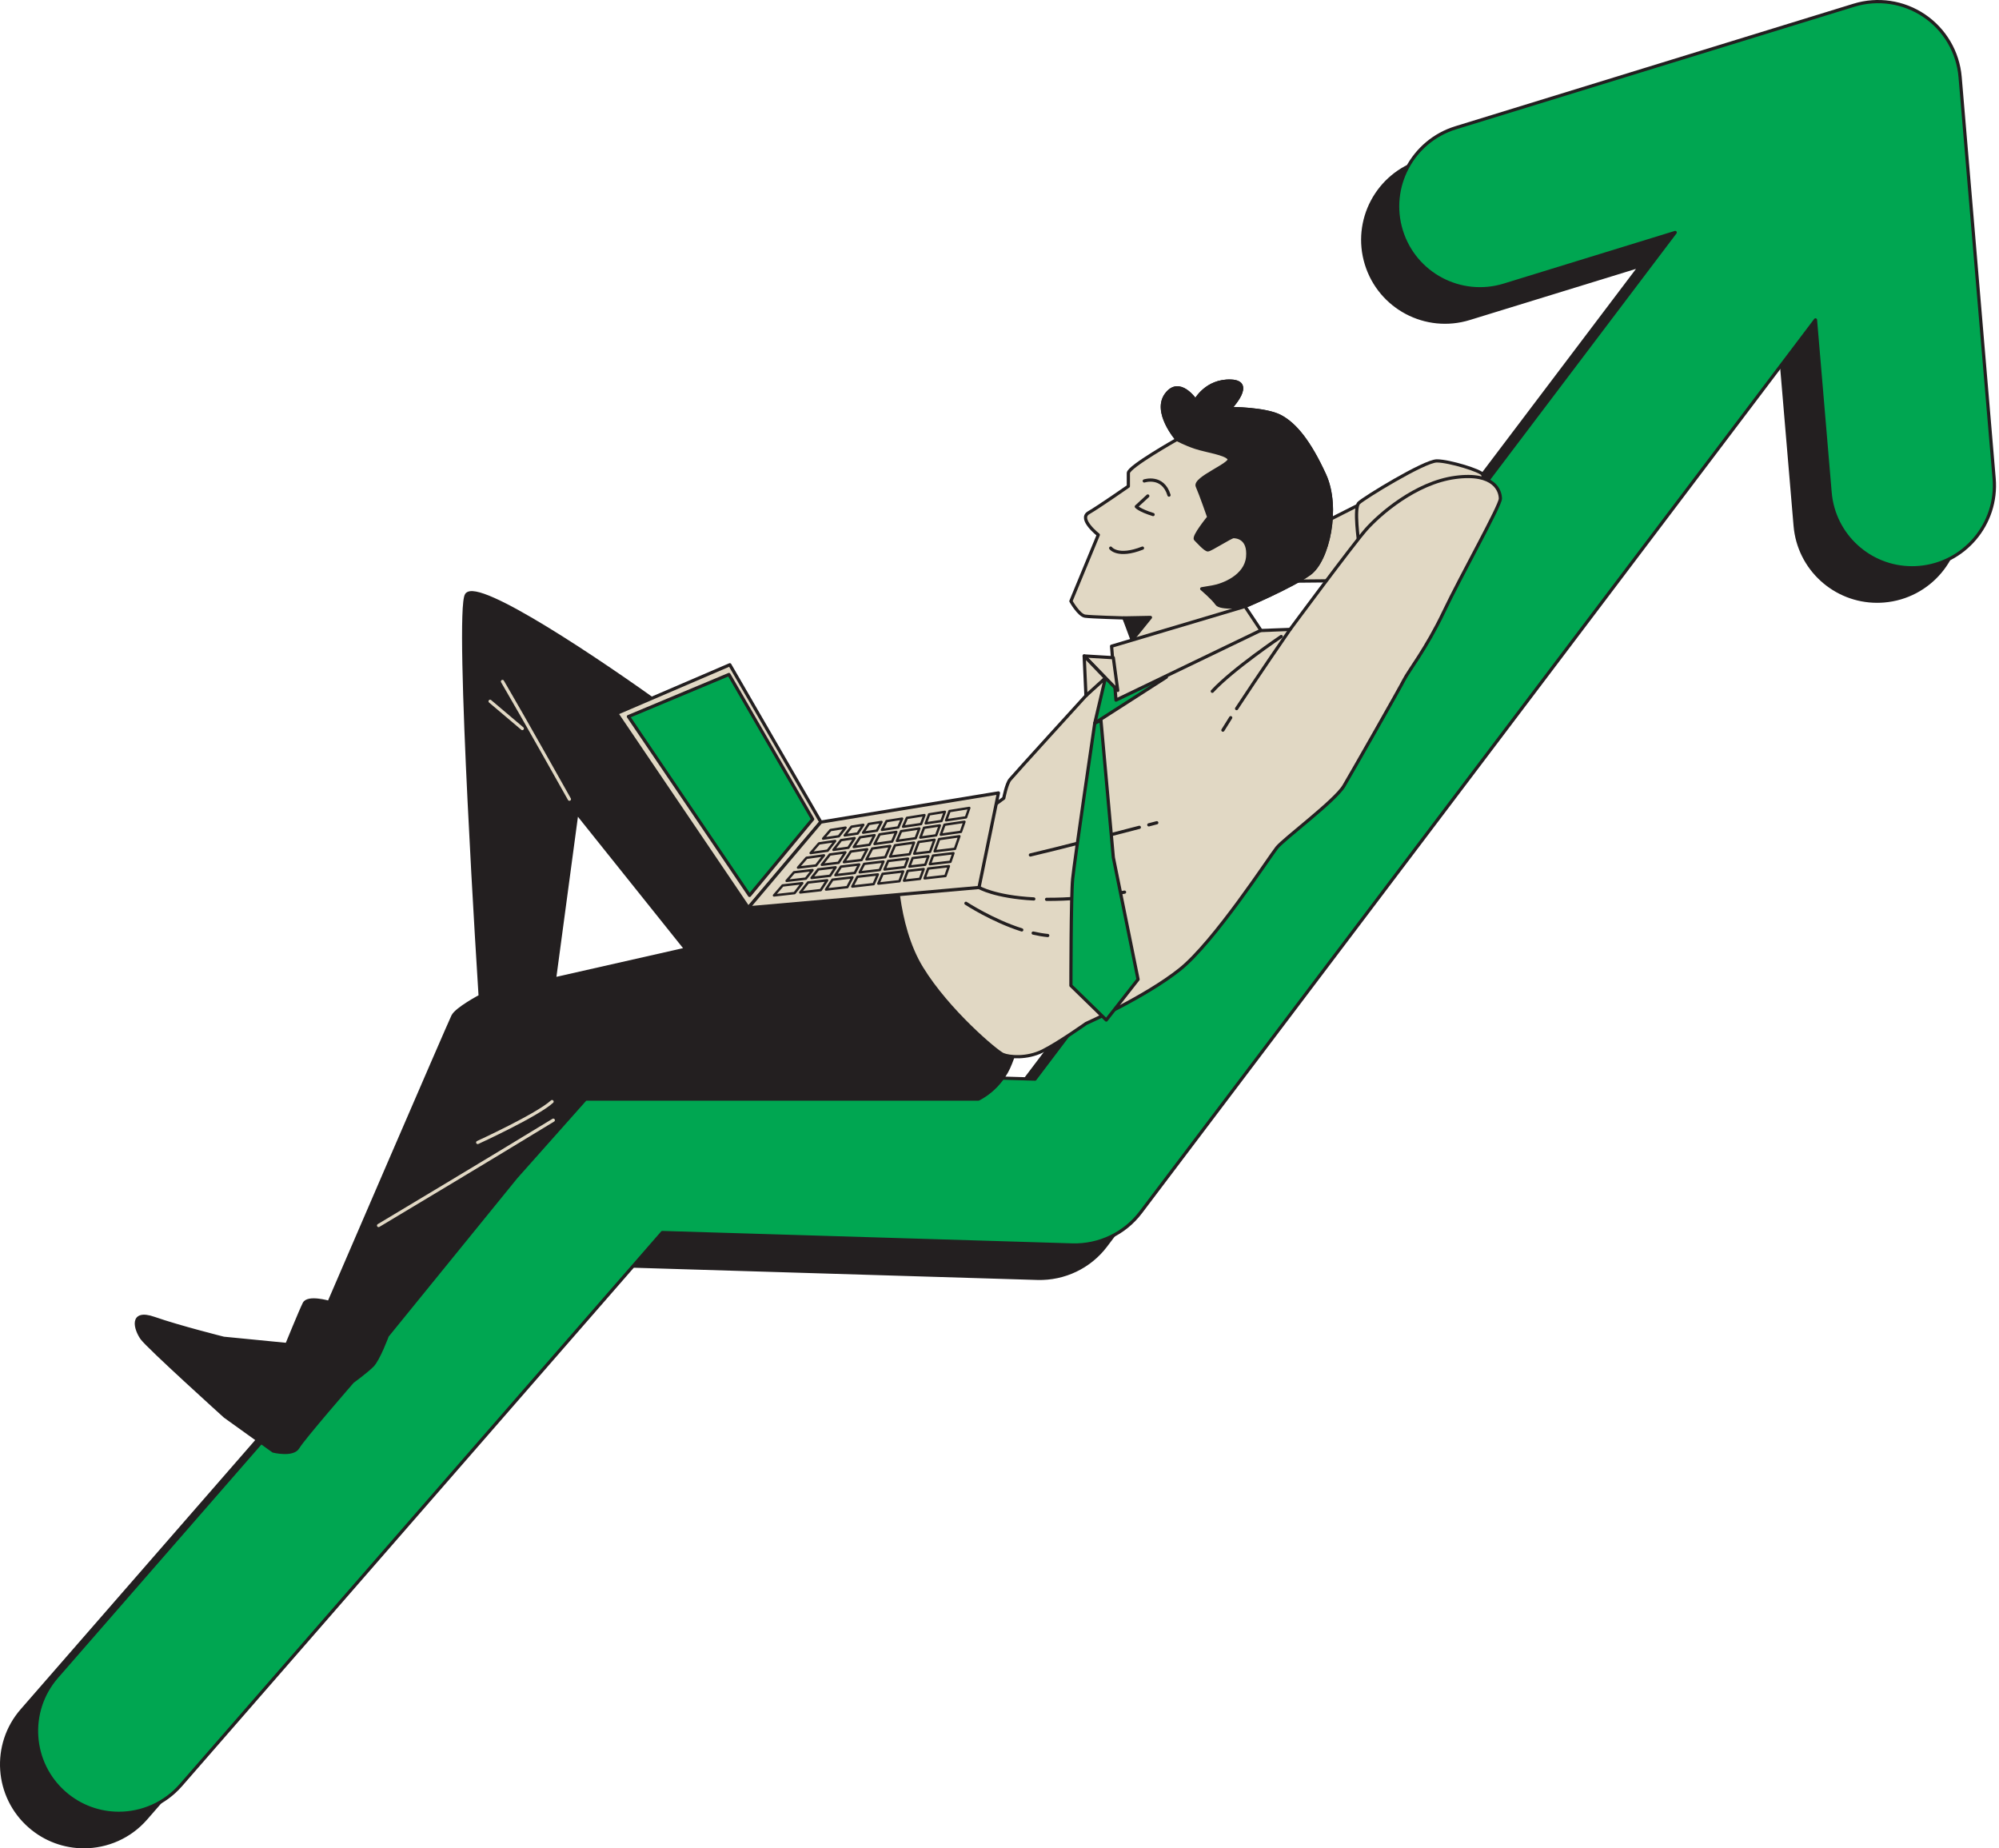 <svg width="623" height="576" viewBox="0 0 623 576" fill="none" xmlns="http://www.w3.org/2000/svg">
<path d="M610.593 159.539L599.989 34.4C599.334 26.669 595.214 19.649 588.784 15.307C582.352 10.965 574.302 9.766 566.886 12.049L442.808 50.227C429.269 54.394 421.669 68.747 425.836 82.287C430.001 95.828 444.352 103.427 457.897 99.261L511.198 82.861L311.684 346.704L184.943 342.863C177.25 342.652 169.877 345.857 164.827 351.651L6.812 532.996C-2.495 543.677 -1.381 559.88 9.3 569.187C14.161 573.422 20.164 575.499 26.141 575.499C33.297 575.499 40.42 572.519 45.49 566.699L195.527 394.509L323.374 398.384C331.658 398.599 339.597 394.846 344.61 388.215L554.917 110.1L559.473 163.87C560.607 177.25 571.817 187.357 585.003 187.357C585.73 187.357 586.461 187.327 587.198 187.264C601.316 186.07 611.79 173.656 610.593 159.539Z" fill="#231F20" stroke="#231F20" stroke-miterlimit="10" stroke-linecap="round" stroke-linejoin="round"/>
<path d="M621.482 149.125L610.878 23.986C610.223 16.255 606.103 9.235 599.673 4.893C593.241 0.551 585.191 -0.648 577.775 1.635L453.698 39.813C440.158 43.98 432.558 58.333 436.725 71.873C440.89 85.414 455.241 93.013 468.786 88.847L522.087 72.447L322.572 336.289L195.831 332.449C188.138 332.238 180.765 335.443 175.714 341.237L17.701 522.583C8.394 533.264 9.509 549.467 20.19 558.776C25.051 563.011 31.053 565.088 37.03 565.088C44.187 565.088 51.309 562.108 56.38 556.288L206.416 384.098L334.263 387.973C342.548 388.188 350.486 384.434 355.5 377.803L565.806 99.689L570.362 153.459C571.496 166.839 582.706 176.946 595.892 176.946C596.619 176.946 597.35 176.916 598.087 176.853C612.205 175.656 622.679 163.242 621.482 149.125Z" fill="#00A651" stroke="#231F20" stroke-miterlimit="10" stroke-linecap="round" stroke-linejoin="round"/>
<path d="M283.487 266.218L259.757 264.838L250.063 261.803C250.063 261.803 227.278 235.155 207.582 220.866C187.885 206.577 148.88 180.315 145.404 185.336C141.928 190.356 149.652 310.464 149.652 310.464C149.652 310.464 142.314 314.326 141.156 316.643C139.997 318.96 102.536 405.854 102.536 405.854C102.536 405.854 95.971 403.923 94.812 406.24C93.653 408.558 89.405 418.985 89.405 418.985L69.709 417.054C69.709 417.054 55.806 413.578 48.082 410.875C40.358 408.171 42.289 414.35 44.22 417.054C46.151 419.757 70.096 441.384 70.096 441.384L85.157 452.198C85.157 452.198 91.336 453.743 92.881 451.039C94.426 448.336 109.874 430.571 109.874 430.571C109.874 430.571 114.122 427.481 116.053 425.55C117.984 423.619 120.687 416.281 120.687 416.281L160.852 366.848L182.479 342.518H304.903C304.903 342.518 311.855 339.428 314.944 331.318C318.034 323.208 318.034 323.208 318.034 323.208L283.487 266.218ZM172.824 305.058L179.775 253.308L213.761 295.79L172.824 305.058Z" fill="#231F20" stroke="#231F20" stroke-miterlimit="10" stroke-linecap="round" stroke-linejoin="round"/>
<path d="M432.6 152.722L405.75 166.305L398.8 181.151L431.969 180.835C431.969 180.835 440.182 163.145 440.498 157.776C440.815 152.407 432.6 152.722 432.6 152.722Z" fill="#E1D8C4" stroke="#231F20" stroke-miterlimit="10" stroke-linecap="round" stroke-linejoin="round"/>
<path d="M423.467 169.122C423.467 169.122 421.922 158.308 423.467 156.764C425.012 155.219 443.935 143.633 447.797 143.633C451.659 143.633 461.7 146.722 462.087 147.881C462.473 149.04 463.245 152.902 463.245 154.446C463.245 155.991 451.659 165.26 450.114 167.191C448.57 169.122 423.467 169.122 423.467 169.122Z" fill="#E1D8C4" stroke="#231F20" stroke-miterlimit="10" stroke-linecap="round" stroke-linejoin="round"/>
<path d="M387.461 196.699L402.057 196.147C402.057 196.147 421.61 169.709 425.742 165.026C429.873 160.345 441.164 150.431 453.558 148.778C465.95 147.126 467.603 153.184 467.603 155.387C467.603 157.59 455.486 179.072 449.978 190.638C444.47 202.205 438.962 209.09 437.585 211.845C436.209 214.598 421.612 240.211 418.858 244.892C416.104 249.574 400.131 261.416 397.928 264.171C395.725 266.924 378.375 293.639 367.634 302.176C356.893 310.714 338.441 318.975 338.441 318.975C338.441 318.975 329.903 325.035 324.947 327.513C319.989 329.991 314.481 329.441 312.555 328.614C310.628 327.788 295.479 315.12 287.218 301.625C278.955 288.131 278.955 268.026 279.507 266.097C280.058 264.169 284.74 261.14 286.116 260.865C287.493 260.59 301.539 257.008 301.539 257.008L312.83 248.746C312.83 248.746 313.656 244.339 314.758 242.963C315.859 241.586 338.443 216.8 338.443 216.8L346.98 206.885L367.084 201.652L387.461 196.699Z" fill="#E1D8C4" stroke="#231F20" stroke-miterlimit="10" stroke-linecap="round" stroke-linejoin="round"/>
<path d="M326.17 280.265C332.56 280.318 340.584 279.749 350.475 278.023" stroke="#231F20" stroke-miterlimit="10" stroke-linecap="round" stroke-linejoin="round"/>
<path d="M305.115 276.562C305.115 276.562 310.04 279.502 322.191 280.142" stroke="#231F20" stroke-miterlimit="10" stroke-linecap="round" stroke-linejoin="round"/>
<path d="M321.998 290.777C323.513 291.131 325.033 291.397 326.531 291.541" stroke="#231F20" stroke-miterlimit="10" stroke-linecap="round" stroke-linejoin="round"/>
<path d="M301.041 281.5C301.041 281.5 309.191 286.855 318.439 289.793" stroke="#231F20" stroke-miterlimit="10" stroke-linecap="round" stroke-linejoin="round"/>
<path d="M355.078 257.824C346.391 260.097 329.508 264.481 321.123 266.437" stroke="#231F20" stroke-miterlimit="10" stroke-linecap="round" stroke-linejoin="round"/>
<path d="M360.517 256.398C360.517 256.398 359.602 256.641 358.034 257.051" stroke="#231F20" stroke-miterlimit="10" stroke-linecap="round" stroke-linejoin="round"/>
<path d="M383.553 223.656C382.597 225.147 381.769 226.469 381.125 227.541" stroke="#231F20" stroke-miterlimit="10" stroke-linecap="round" stroke-linejoin="round"/>
<path d="M402.056 196.148C402.056 196.148 392.019 210.684 385.39 220.827" stroke="#231F20" stroke-miterlimit="10" stroke-linecap="round" stroke-linejoin="round"/>
<path d="M399.303 198.352C399.303 198.352 384.156 208.541 377.821 215.427" stroke="#231F20" stroke-miterlimit="10" stroke-linecap="round" stroke-linejoin="round"/>
<path d="M366.805 136.938C366.805 136.938 351.658 145.476 351.658 147.404C351.658 149.332 351.658 151.535 351.658 151.535C351.658 151.535 342.57 157.87 339.266 159.798C335.961 161.726 342.295 166.682 342.295 166.682L333.758 187.337C333.758 187.337 336.236 191.744 338.164 192.019C340.092 192.294 350.282 192.569 350.282 192.569L353.861 202.208L389.664 194.772L388.012 188.989C388.012 188.989 402.333 182.93 408.116 178.8C413.899 174.669 417.48 158.145 412.797 147.955C408.116 137.766 403.709 132.257 399.026 129.778C394.345 127.3 383.329 127.3 383.329 127.3C383.329 127.3 391.315 119.038 383.604 118.763C375.893 118.488 372.588 124.822 372.588 124.822C372.588 124.822 367.631 117.386 363.501 122.894C359.369 128.4 366.805 136.938 366.805 136.938Z" fill="#E1D8C4" stroke="#231F20" stroke-miterlimit="10" stroke-linecap="round" stroke-linejoin="round"/>
<path d="M350.28 192.565L358.55 192.41L353.261 198.943L350.28 192.565Z" fill="#231F20" stroke="#231F20" stroke-miterlimit="10" stroke-linecap="round" stroke-linejoin="round"/>
<path d="M356.615 149.882C356.615 149.882 362.398 147.953 364.326 154.288" stroke="#231F20" stroke-miterlimit="10" stroke-linecap="round" stroke-linejoin="round"/>
<path d="M357.716 154.566L354.136 157.871C354.136 157.871 354.963 158.973 359.369 160.349" stroke="#231F20" stroke-miterlimit="10" stroke-linecap="round" stroke-linejoin="round"/>
<path d="M346.15 170.812C346.15 170.812 348.353 173.842 356.064 170.812" stroke="#231F20" stroke-miterlimit="10" stroke-linecap="round" stroke-linejoin="round"/>
<path d="M399.026 129.778C394.345 127.3 383.329 127.3 383.329 127.3C383.329 127.3 391.315 119.038 383.604 118.763C375.893 118.488 372.588 124.822 372.588 124.822C372.588 124.822 367.63 117.386 363.501 122.894C359.369 128.402 366.805 136.94 366.805 136.94C366.805 136.94 369.284 138.316 372.588 139.418C375.893 140.519 382.228 141.346 383.054 142.998C383.881 144.651 372.038 149.057 373.14 151.535C374.241 154.013 376.72 161.174 376.72 161.174C376.72 161.174 371.762 167.234 372.588 168.059C373.415 168.886 375.618 171.364 376.445 171.364C377.271 171.364 383.606 167.232 384.431 167.232C385.257 167.232 389.387 167.507 388.837 173.567C388.287 179.626 381.126 182.38 377.821 182.931C374.516 183.483 374.516 183.483 374.516 183.483C374.516 183.483 378.096 186.512 379.198 188.164C380.299 189.817 388.01 188.991 388.01 188.991C388.01 188.991 402.331 182.931 408.114 178.801C413.897 174.67 417.478 158.146 412.795 147.957C408.116 137.765 403.709 132.257 399.026 129.778Z" fill="#231F20" stroke="#231F20" stroke-miterlimit="10" stroke-linecap="round" stroke-linejoin="round"/>
<path d="M341.192 225.341C341.192 225.341 334.858 268.304 334.308 273.812C333.756 279.32 333.756 307.136 333.756 307.136L344.772 317.877L354.687 305.208L346.975 267.202L343.119 224.516L341.192 225.341Z" fill="#00A651" stroke="#231F20" stroke-miterlimit="10" stroke-linecap="round" stroke-linejoin="round"/>
<path d="M344.497 211.298L341.192 225.344L363.5 211.023L344.497 211.298Z" fill="#00A651" stroke="#231F20" stroke-miterlimit="10" stroke-linecap="round" stroke-linejoin="round"/>
<path d="M388.011 188.988L346.425 201.381L347.802 218.18L392.968 196.423L388.011 188.988Z" fill="#E1D8C4" stroke="#231F20" stroke-miterlimit="10" stroke-linecap="round" stroke-linejoin="round"/>
<path d="M346.975 204.964L337.887 204.414L348.353 215.155L346.975 204.964Z" fill="#E1D8C4" stroke="#231F20" stroke-miterlimit="10" stroke-linecap="round" stroke-linejoin="round"/>
<path d="M337.887 204.414L338.439 216.807L344.497 211.299L337.887 204.414Z" fill="#E1D8C4" stroke="#231F20" stroke-miterlimit="10" stroke-linecap="round" stroke-linejoin="round"/>
<path d="M177.458 249.056C177.458 249.056 163.168 223.567 156.603 212.367" stroke="#E1D8C4" stroke-miterlimit="10" stroke-linecap="round" stroke-linejoin="round"/>
<path d="M152.741 218.547L162.782 227.043" stroke="#E1D8C4" stroke-miterlimit="10" stroke-linecap="round" stroke-linejoin="round"/>
<path d="M117.983 381.913C117.983 381.913 151.583 361.83 172.437 349.086" stroke="#E1D8C4" stroke-miterlimit="10" stroke-linecap="round" stroke-linejoin="round"/>
<path d="M148.879 356.037C148.879 356.037 167.417 347.541 172.051 343.293" stroke="#E1D8C4" stroke-miterlimit="10" stroke-linecap="round" stroke-linejoin="round"/>
<path d="M227.451 207.164L192.2 222.311L233.235 282.9L255.817 256.185L227.451 207.164Z" fill="#E1D8C4" stroke="#231F20" stroke-miterlimit="10" stroke-linecap="round" stroke-linejoin="round"/>
<path d="M227.176 210.195L195.847 223.305L233.598 279.047L253.273 255.295L227.176 210.195Z" fill="#00A651" stroke="#231F20" stroke-miterlimit="10" stroke-linecap="round" stroke-linejoin="round"/>
<path d="M255.817 256.189L311.173 247.102L305.114 276.569L233.235 282.904L255.817 256.189Z" fill="#E1D8C4" stroke="#231F20" stroke-miterlimit="10" stroke-linecap="round" stroke-linejoin="round"/>
<path d="M287.047 256.808L288.105 254.012L282.642 254.882L281.444 257.641L287.047 256.808Z" stroke="#231F20" stroke-width="0.75" stroke-miterlimit="10" stroke-linecap="round" stroke-linejoin="round"/>
<path d="M252.932 273.597L258.695 272.926L260.423 270.273L255.015 270.922L252.932 273.597Z" fill="#E1D8C4" stroke="#231F20" stroke-width="0.75" stroke-miterlimit="10" stroke-linecap="round" stroke-linejoin="round"/>
<path d="M287.982 257.963L286.828 261.018L291.754 260.323L292.901 257.23L287.982 257.963Z" stroke="#231F20" stroke-width="0.75" stroke-miterlimit="10" stroke-linecap="round" stroke-linejoin="round"/>
<path d="M291.285 265.29L297.615 264.531L298.993 260.602L292.693 261.492L291.285 265.29Z" stroke="#231F20" stroke-width="0.75" stroke-miterlimit="10" stroke-linecap="round" stroke-linejoin="round"/>
<path d="M270.256 264.656L265.151 265.376L263.002 268.675L268.497 268.017L270.256 264.656Z" fill="#E1D8C4" stroke="#231F20" stroke-width="0.75" stroke-miterlimit="10" stroke-linecap="round" stroke-linejoin="round"/>
<path d="M273.293 258.85L274.713 256.141L270.758 256.771L268.984 259.492L273.293 258.85Z" fill="#E1D8C4" stroke="#231F20" stroke-width="0.75" stroke-miterlimit="10" stroke-linecap="round" stroke-linejoin="round"/>
<path d="M267.774 269.395L262.087 270.076L260.355 272.735L266.394 272.032L267.774 269.395Z" fill="#E1D8C4" stroke="#231F20" stroke-width="0.75" stroke-miterlimit="10" stroke-linecap="round" stroke-linejoin="round"/>
<path d="M263.462 265.617L258.619 266.3L256.127 269.501L261.337 268.876L263.462 265.617Z" fill="#E1D8C4" stroke="#231F20" stroke-width="0.75" stroke-miterlimit="10" stroke-linecap="round" stroke-linejoin="round"/>
<path d="M293.41 255.855L294.47 252.992L289.567 253.773L288.503 256.585L293.41 255.855Z" stroke="#231F20" stroke-width="0.75" stroke-miterlimit="10" stroke-linecap="round" stroke-linejoin="round"/>
<path d="M243.905 275.939L241.22 279.043L247.625 278.318L250.031 275.227L243.905 275.939Z" fill="#E1D8C4" stroke="#231F20" stroke-width="0.75" stroke-miterlimit="10" stroke-linecap="round" stroke-linejoin="round"/>
<path d="M275.063 272.322L273.743 275.36L280.31 274.616L281.46 271.578L275.063 272.322Z" fill="#E1D8C4" stroke="#231F20" stroke-width="0.75" stroke-miterlimit="10" stroke-linecap="round" stroke-linejoin="round"/>
<path d="M259.441 274.139L257.44 277.21L264.078 276.458L265.672 273.414L259.441 274.139Z" fill="#E1D8C4" stroke="#231F20" stroke-width="0.75" stroke-miterlimit="10" stroke-linecap="round" stroke-linejoin="round"/>
<path d="M281.746 274.452L286.728 273.886L287.859 270.832L282.897 271.409L281.746 274.452Z" stroke="#231F20" stroke-width="0.75" stroke-miterlimit="10" stroke-linecap="round" stroke-linejoin="round"/>
<path d="M293.2 260.12L299.472 259.234L300.574 256.09L294.35 257.016L293.2 260.12Z" stroke="#231F20" stroke-width="0.75" stroke-miterlimit="10" stroke-linecap="round" stroke-linejoin="round"/>
<path d="M278.035 262.257L279.343 259.246L274.13 260.023L272.554 263.031L278.035 262.257Z" fill="#E1D8C4" stroke="#231F20" stroke-width="0.75" stroke-miterlimit="10" stroke-linecap="round" stroke-linejoin="round"/>
<path d="M260.273 262.086L255.242 262.836L252.639 265.844L257.926 265.099L260.273 262.086Z" fill="#E1D8C4" stroke="#231F20" stroke-width="0.75" stroke-miterlimit="10" stroke-linecap="round" stroke-linejoin="round"/>
<path d="M279.946 257.86L281.137 255.117L276.295 255.888L274.867 258.616L279.946 257.86Z" fill="#E1D8C4" stroke="#231F20" stroke-width="0.75" stroke-miterlimit="10" stroke-linecap="round" stroke-linejoin="round"/>
<path d="M259.755 264.842L264.392 264.188L266.349 261.184L262.115 261.815L259.755 264.842Z" fill="#E1D8C4" stroke="#231F20" stroke-width="0.75" stroke-miterlimit="10" stroke-linecap="round" stroke-linejoin="round"/>
<path d="M289.35 266.812L284.412 267.404L283.409 270.057L288.361 269.48L289.35 266.812Z" stroke="#231F20" stroke-width="0.75" stroke-miterlimit="10" stroke-linecap="round" stroke-linejoin="round"/>
<path d="M297.142 265.875L290.783 266.637L289.793 269.312L296.199 268.567L297.142 265.875Z" stroke="#231F20" stroke-width="0.75" stroke-miterlimit="10" stroke-linecap="round" stroke-linejoin="round"/>
<path d="M291.246 261.691L286.309 262.388L284.925 266.046L289.851 265.456L291.246 261.691Z" stroke="#231F20" stroke-width="0.75" stroke-miterlimit="10" stroke-linecap="round" stroke-linejoin="round"/>
<path d="M266.081 263.951L270.989 263.257L272.557 260.262L268.048 260.933L266.081 263.951Z" fill="#E1D8C4" stroke="#231F20" stroke-width="0.75" stroke-miterlimit="10" stroke-linecap="round" stroke-linejoin="round"/>
<path d="M251.823 275.021L249.412 278.117L255.785 277.393L257.783 274.328L251.823 275.021Z" fill="#E1D8C4" stroke="#231F20" stroke-width="0.75" stroke-miterlimit="10" stroke-linecap="round" stroke-linejoin="round"/>
<path d="M294.859 255.64L301.056 254.718L302.085 251.781L295.927 252.762L294.859 255.64Z" stroke="#231F20" stroke-width="0.75" stroke-miterlimit="10" stroke-linecap="round" stroke-linejoin="round"/>
<path d="M289.291 270.666L288.158 273.724L294.648 272.989L295.725 269.918L289.291 270.666Z" stroke="#231F20" stroke-width="0.75" stroke-miterlimit="10" stroke-linecap="round" stroke-linejoin="round"/>
<path d="M261.416 260.617L263.515 257.922L258.847 258.666L256.531 261.343L261.416 260.617Z" fill="#E1D8C4" stroke="#231F20" stroke-width="0.75" stroke-miterlimit="10" stroke-linecap="round" stroke-linejoin="round"/>
<path d="M267.216 273.229L265.62 276.278L272.272 275.524L273.59 272.488L267.216 273.229Z" fill="#E1D8C4" stroke="#231F20" stroke-width="0.75" stroke-miterlimit="10" stroke-linecap="round" stroke-linejoin="round"/>
<path d="M277.435 263.637L271.821 264.43L270.043 267.826L275.92 267.122L277.435 263.637Z" fill="#E1D8C4" stroke="#231F20" stroke-width="0.75" stroke-miterlimit="10" stroke-linecap="round" stroke-linejoin="round"/>
<path d="M282.974 267.574L276.805 268.314L275.656 270.956L281.972 270.222L282.974 267.574Z" stroke="#231F20" stroke-width="0.75" stroke-miterlimit="10" stroke-linecap="round" stroke-linejoin="round"/>
<path d="M253.22 271.145L247.462 271.834L245.149 274.509L251.142 273.812L253.22 271.145Z" fill="#E1D8C4" stroke="#231F20" stroke-width="0.75" stroke-miterlimit="10" stroke-linecap="round" stroke-linejoin="round"/>
<path d="M284.858 262.594L278.927 263.432L277.398 266.949L283.486 266.219L284.858 262.594Z" stroke="#231F20" stroke-width="0.75" stroke-miterlimit="10" stroke-linecap="round" stroke-linejoin="round"/>
<path d="M275.327 268.492L269.32 269.212L267.937 271.855L274.181 271.13L275.327 268.492Z" fill="#E1D8C4" stroke="#231F20" stroke-width="0.75" stroke-miterlimit="10" stroke-linecap="round" stroke-linejoin="round"/>
<path d="M286.526 258.176L280.84 259.022L279.526 262.046L285.375 261.22L286.526 258.176Z" stroke="#231F20" stroke-width="0.75" stroke-miterlimit="10" stroke-linecap="round" stroke-linejoin="round"/>
<path d="M256.79 266.555L251.36 267.321L248.709 270.385L254.33 269.711L256.79 266.555Z" fill="#E1D8C4" stroke="#231F20" stroke-width="0.75" stroke-miterlimit="10" stroke-linecap="round" stroke-linejoin="round"/>
<path d="M267.287 259.745L269.047 257.043L265.374 257.627L263.258 260.345L267.287 259.745Z" fill="#E1D8C4" stroke="#231F20" stroke-width="0.75" stroke-miterlimit="10" stroke-linecap="round" stroke-linejoin="round"/>
</svg>

